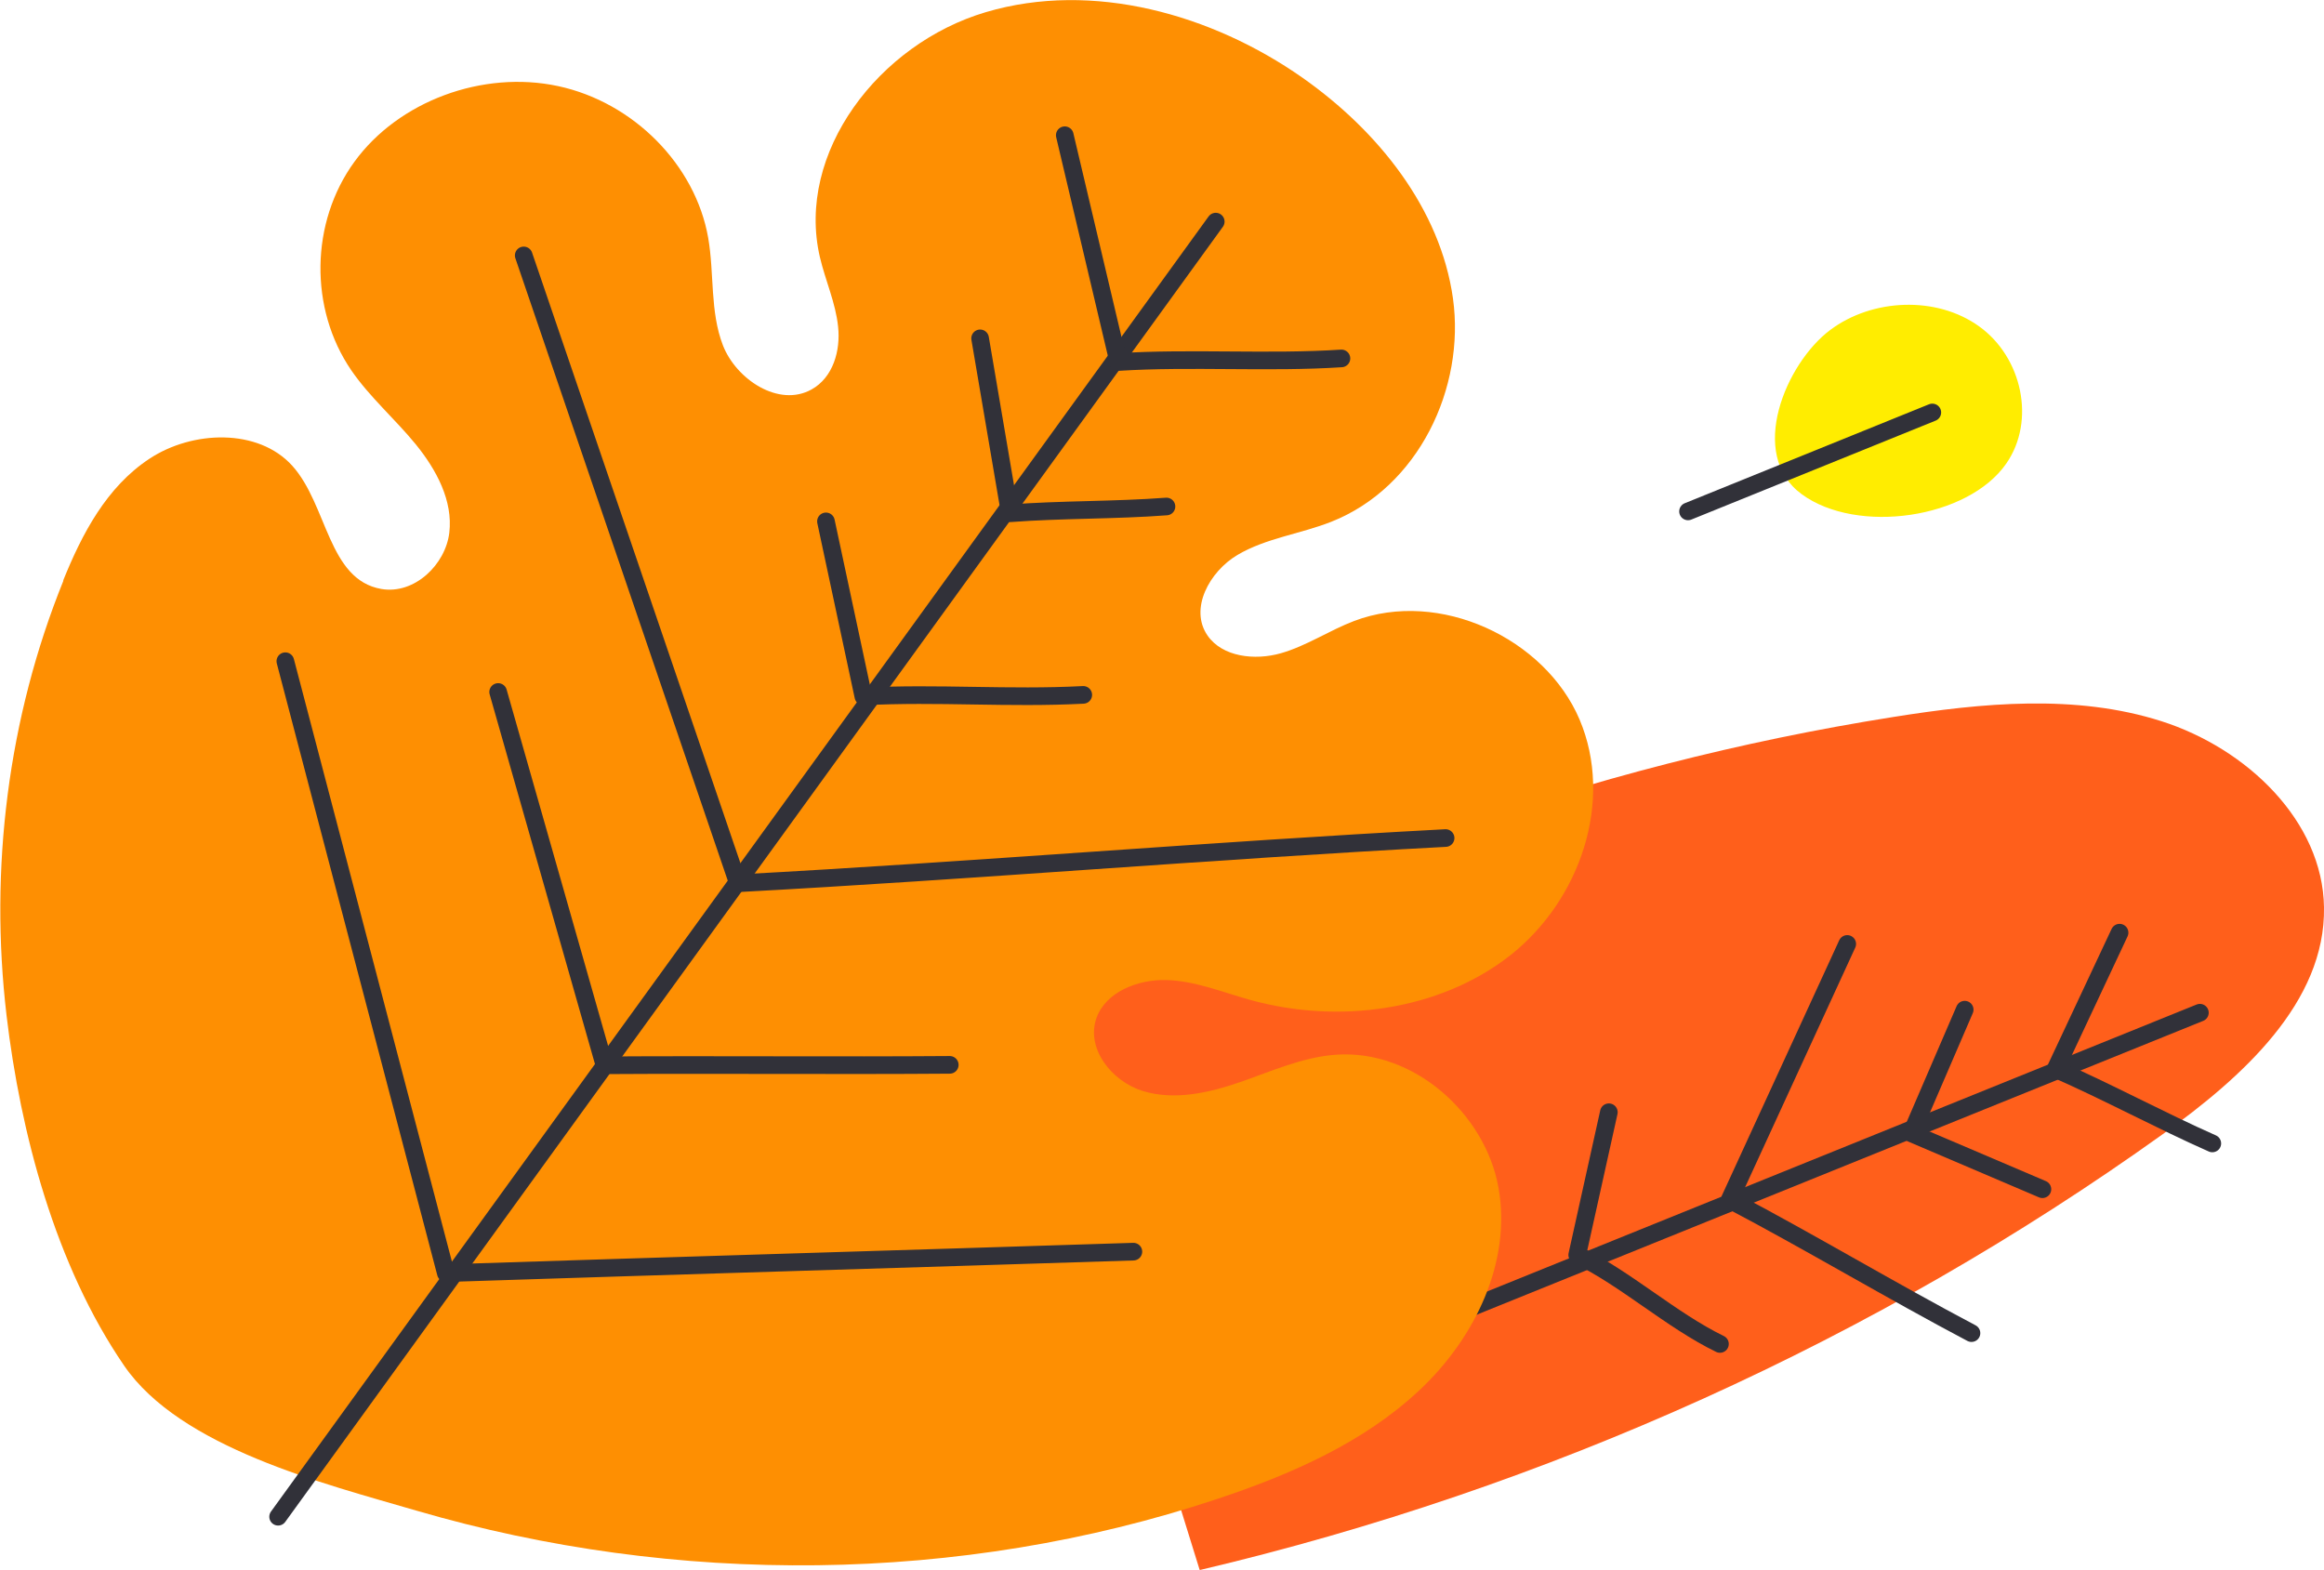 <?xml version="1.0" encoding="UTF-8"?> <svg xmlns="http://www.w3.org/2000/svg" xmlns:xlink="http://www.w3.org/1999/xlink" xmlns:xodm="http://www.corel.com/coreldraw/odm/2003" xml:space="preserve" width="46.634mm" height="31.504mm" version="1.1" style="shape-rendering:geometricPrecision; text-rendering:geometricPrecision; image-rendering:optimizeQuality; fill-rule:evenodd; clip-rule:evenodd" viewBox="0 0 160.86 108.67"> <defs> <style type="text/css"> .str0 {stroke:#313139;stroke-width:1.22;stroke-linecap:round;stroke-linejoin:round;stroke-miterlimit:10} .fil1 {fill:none;fill-rule:nonzero} .fil3 {fill:#FFED00;fill-rule:nonzero} .fil2 {fill:#FE8F02;fill-rule:nonzero} .fil0 {fill:#FF5F1B;fill-rule:nonzero} </style> </defs> <g id="Слой_x0020_1">  <path class="fil0" d="M71.38 71.05c18.18,-10.76 38.57,-18.08 59.67,-21.42 6.16,-0.98 12.63,-1.6 18.55,0.29 5.93,1.89 11.17,6.92 11.26,12.88 0.11,6.59 -5.66,11.77 -11.19,15.73 -19.8,14.17 -42.6,24.49 -66.63,30.15l-11.67 -37.63z"></path> <path class="fil1 str0" d="M97.73 92.16c18.18,-7.35 36.36,-14.7 54.54,-22.06"></path> <path class="fil1 str0" d="M146.71 64.56c-1.47,3.14 -2.95,6.29 -4.43,9.44 3.56,1.56 7.3,3.58 10.85,5.15"></path> <path class="fil1 str0" d="M135.99 69.89c-1.23,2.85 -2.46,5.7 -3.69,8.56 2.9,1.24 6.16,2.63 9.07,3.87"></path> <path class="fil1 str0" d="M127.86 65.34c-2.71,5.91 -5.43,11.81 -8.14,17.71 5.46,2.87 11.28,6.35 16.74,9.23"></path> <path class="fil1 str0" d="M111.36 76.99c-0.73,3.29 -1.46,6.58 -2.19,9.88 3.37,1.64 6.51,4.52 9.88,6.16"></path> <path class="fil2" d="M4.37 40.19c1.3,-3.22 3,-6.48 5.98,-8.44 2.97,-1.96 7.52,-2.12 9.88,0.49 2.45,2.72 2.47,7.89 6.17,8.53 2.29,0.39 4.44,-1.69 4.7,-3.9 0.26,-2.21 -0.89,-4.35 -2.32,-6.11 -1.43,-1.75 -3.18,-3.26 -4.46,-5.12 -2.93,-4.28 -2.84,-10.25 0.21,-14.44 3.05,-4.2 8.88,-6.36 14.1,-5.24 5.22,1.12 9.51,5.46 10.39,10.51 0.43,2.47 0.11,5.08 1.02,7.44 0.92,2.35 3.86,4.31 6.13,3.05 1.5,-0.83 2.02,-2.7 1.84,-4.35 -0.17,-1.65 -0.88,-3.19 -1.26,-4.81 -1.68,-7.22 4.08,-14.77 11.49,-16.96 7.4,-2.19 15.65,0.15 21.9,4.53 5.27,3.7 9.56,9.09 10.43,15.29 0.86,6.19 -2.38,13.07 -8.43,15.46 -2.13,0.84 -4.52,1.13 -6.48,2.29 -1.96,1.16 -3.35,3.74 -2.08,5.58 1.03,1.49 3.28,1.74 5.07,1.23 1.79,-0.51 3.35,-1.58 5.09,-2.24 5.9,-2.23 13.2,1.21 15.59,6.82 2.38,5.61 0.08,12.49 -4.81,16.34 -4.9,3.84 -11.91,4.77 -18,3.07 -1.91,-0.53 -3.78,-1.31 -5.77,-1.37 -1.99,-0.06 -4.2,0.82 -4.85,2.61 -0.76,2.08 1.01,4.39 3.2,5.07 2.19,0.67 4.58,0.13 6.75,-0.62 2.16,-0.75 4.3,-1.72 6.59,-1.89 5.41,-0.4 10.37,4.09 11.28,9.2 0.91,5.11 -1.59,10.38 -5.46,14.01 -3.87,3.64 -8.94,5.86 -14.07,7.56 -17.74,5.89 -37.43,6.03 -55.36,0.79 -6.4,-1.87 -16.35,-4.36 -20.24,-10.04 -4.76,-6.94 -7.18,-16.12 -8.14,-24.26 -1.19,-10.13 0.09,-20.56 3.94,-30.08z"></path> <path class="fil1 str0" d="M19.25 104.99c21.63,-29.88 43.27,-59.77 64.9,-89.65"></path> <path class="fil1 str0" d="M73.7 9.36l3.71 15.7c5,-0.32 10.44,0.08 15.44,-0.25"></path> <path class="fil1 str0" d="M67.84 23.42c0.69,4.04 1.37,8.07 2.06,12.11 3.56,-0.27 7.28,-0.2 10.84,-0.47"></path> <path class="fil1 str0" d="M36.25 17.68c4.94,14.49 9.88,28.97 14.83,43.46 16.24,-0.87 32.73,-2.27 48.98,-3.13"></path> <path class="fil1 str0" d="M57.17 36.09c0.86,4.04 1.73,8.08 2.59,12.12 5.19,-0.27 10.03,0.16 15.22,-0.11"></path> <path class="fil1 str0" d="M34.48 47.9c2.45,8.61 4.91,17.23 7.36,25.84 7.79,-0.05 16.12,0.03 23.9,-0.03"></path> <path class="fil1 str0" d="M19.75 45.77c3.7,14.12 7.41,28.24 11.11,42.36 15.58,-0.51 32,-0.99 47.59,-1.49"></path> <path class="fil3" d="M126.67 22.85c2.91,-2.19 7.37,-2.39 10.33,-0.25 2.96,2.13 3.92,6.51 1.88,9.47 -2.64,3.84 -10.33,4.95 -14.17,2.14 -3.78,-2.76 -1.09,-9.07 1.96,-11.36z"></path> <path class="fil1 str0" d="M116.84 35.4c5.64,-2.28 11.27,-4.57 16.91,-6.85"></path> </g> </svg> 